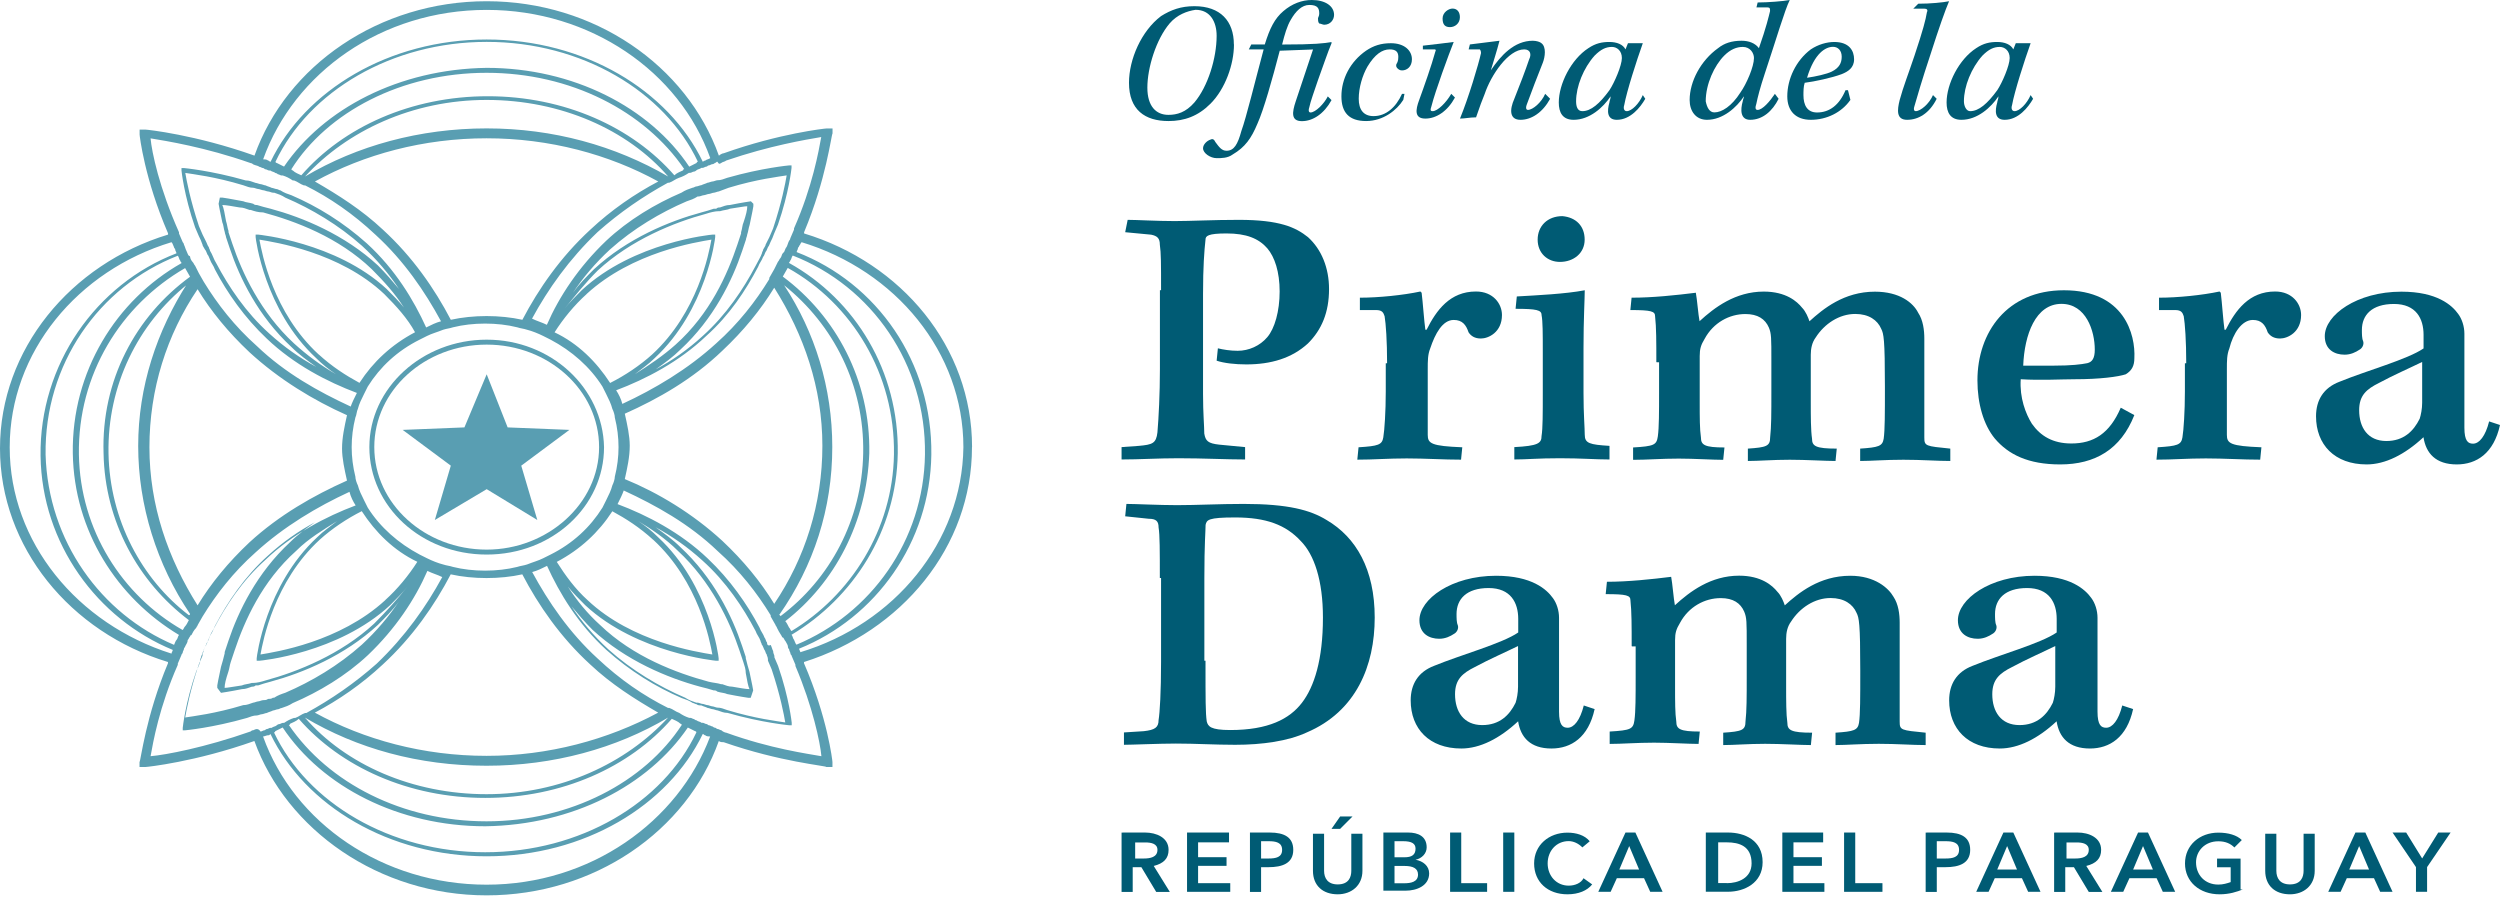 <svg xmlns="http://www.w3.org/2000/svg" width="148" height="54" viewBox="0 0 148 54" fill="none"><g clip-path="url(#clip0_97_135)"><path d="M73.051 2.631C73.051 3.803 72.538 5.262 71.659 6.141C70.927 6.874 70.121 7.166 69.174 7.166C67.783 7.166 66.836 6.507 66.836 4.901C66.836 3.51 67.569 1.831 68.735 0.952C69.321 0.586 69.907 0.366 70.707 0.366C72.245 0.366 73.045 1.245 73.045 2.631M69.242 1.386C68.437 2.338 67.924 4.017 67.924 5.189C67.924 6.288 68.437 6.8 69.169 6.8C69.682 6.8 70.195 6.654 70.707 6.068C71.513 5.116 72.025 3.437 72.025 2.119C72.025 1.313 71.659 0.581 70.78 0.581C70.268 0.654 69.682 0.874 69.242 1.386Z" fill="#005B74"></path><path d="M74.876 2.631C75.169 1.679 75.462 1.093 75.975 0.659C76.487 0.22 77.073 3.05176e-05 77.659 3.05176e-05C78.465 3.05176e-05 78.977 0.366 78.977 0.879C78.977 1.172 78.758 1.465 78.391 1.465C78.318 1.465 78.172 1.391 78.099 1.391C78.025 1.318 78.025 1.172 78.025 1.099C78.025 1.025 78.099 0.952 78.099 0.806C78.099 0.513 78.025 0.293 77.513 0.293C77.073 0.293 76.707 0.659 76.414 1.172C76.194 1.538 76.048 2.051 75.901 2.636C77.874 2.636 78.386 2.563 78.826 2.49V2.563C78.606 3.076 78.313 3.955 78.02 4.755C77.8 5.414 77.581 6 77.507 6.366C77.434 6.586 77.507 6.659 77.581 6.659C77.874 6.659 78.386 6.146 78.606 5.707L78.826 5.927C78.386 6.732 77.727 7.172 77.073 7.172C76.419 7.172 76.487 6.659 76.707 6C76.927 5.341 77.366 4.028 77.732 2.929L75.76 3.003C75.321 4.687 74.808 6.513 74.442 7.318C74.076 8.197 73.71 8.71 72.977 9.144C72.684 9.363 72.318 9.363 72.025 9.363C71.659 9.363 71.22 9.071 71.22 8.778C71.22 8.558 71.439 8.338 71.659 8.265C71.806 8.192 71.879 8.265 71.952 8.411C72.172 8.704 72.318 8.924 72.611 8.924C73.051 8.924 73.27 8.558 73.49 7.752C73.783 6.947 74.296 4.828 74.808 2.924H73.929L74.076 2.631H74.881H74.876Z" fill="#005B74"></path><path d="M83.068 5.921C82.702 6.507 81.896 7.166 80.876 7.166C79.856 7.166 79.412 6.654 79.412 5.702C79.412 4.676 79.924 3.656 80.876 2.997C81.316 2.704 81.755 2.558 82.341 2.558C83.146 2.558 83.586 2.997 83.586 3.51C83.586 3.949 83.293 4.169 83 4.169C82.853 4.169 82.78 4.096 82.707 4.023C82.634 3.949 82.634 3.803 82.707 3.73C82.78 3.583 82.78 3.437 82.78 3.364C82.78 3.071 82.634 2.924 82.268 2.924C81.828 2.924 81.389 3.217 80.949 3.949C80.656 4.462 80.437 5.194 80.437 5.848C80.437 6.502 80.73 6.874 81.316 6.874C82.048 6.874 82.634 6.361 83 5.555H83.146L83.073 5.921H83.068Z" fill="#005B74"></path><path d="M84.234 2.704C84.82 2.631 85.553 2.558 86.06 2.485C85.767 3.217 84.962 5.409 84.742 6.288C84.669 6.507 84.669 6.581 84.815 6.581C85.108 6.581 85.621 6.068 85.914 5.555L86.133 5.775C85.694 6.581 85.035 7.02 84.381 7.02C83.727 7.02 83.795 6.507 84.015 5.921C84.308 5.116 84.747 3.876 84.967 3.071C85.04 2.924 84.967 2.924 84.894 2.924H84.234V2.704ZM86.426 1.02C86.426 1.386 86.133 1.606 85.84 1.606C85.547 1.606 85.401 1.459 85.401 1.093C85.401 0.727 85.767 0.507 85.987 0.507C86.28 0.507 86.426 0.727 86.426 1.02Z" fill="#005B74"></path><path d="M91.767 5.848C91.328 6.654 90.668 7.093 90.015 7.093C89.361 7.093 89.356 6.507 89.648 5.848C89.941 5.116 90.308 4.164 90.527 3.51C90.674 3.217 90.6 2.924 90.234 2.924C89.282 2.924 88.262 4.462 87.896 5.555C87.75 5.921 87.603 6.288 87.383 6.947C87.017 6.947 86.724 7.02 86.431 7.02C86.944 5.775 87.53 3.803 87.676 3.144C87.676 3.046 87.652 2.973 87.603 2.924H86.944L87.017 2.631C87.603 2.558 88.189 2.485 88.77 2.412C88.623 2.997 88.403 3.656 88.257 4.164C88.843 3.285 89.648 2.412 90.742 2.412C90.961 2.412 91.181 2.485 91.254 2.558C91.547 2.778 91.474 3.364 91.328 3.73C91.035 4.462 90.668 5.414 90.376 6.214C90.302 6.434 90.376 6.507 90.449 6.507C90.742 6.507 91.254 6.068 91.474 5.555L91.767 5.848Z" fill="#005B74"></path><path d="M97.401 5.848C97.108 6.361 96.522 7.093 95.716 7.093C95.13 7.093 95.13 6.581 95.277 6.068C95.277 5.995 95.35 5.848 95.35 5.702C94.911 6.361 94.105 7.093 93.159 7.093C92.499 7.093 92.28 6.654 92.28 6.068C92.28 4.969 93.012 3.51 94.032 2.851C94.471 2.558 94.838 2.485 95.277 2.485C95.716 2.485 96.083 2.631 96.229 2.924L96.376 2.558H97.254C96.888 3.583 96.302 5.409 96.156 6.214C96.083 6.434 96.156 6.581 96.302 6.581C96.595 6.581 97.035 6.141 97.254 5.629L97.401 5.848ZM93.671 6.581C94.184 6.581 94.696 6.141 95.282 5.336C95.575 4.896 96.015 3.871 96.015 3.437C96.015 3.003 95.722 2.778 95.429 2.778C95.062 2.778 94.77 2.924 94.403 3.29C93.744 4.023 93.305 5.116 93.305 5.995C93.305 6.288 93.378 6.581 93.671 6.581Z" fill="#005B74"></path><path d="M105.294 5.848C104.928 6.581 104.342 7.093 103.61 7.093C103.024 7.093 103.024 6.507 103.17 5.995C103.17 5.921 103.244 5.775 103.244 5.702C102.804 6.361 101.999 7.093 101.052 7.093C100.393 7.093 100.027 6.581 100.027 5.921C100.027 4.823 100.686 3.583 101.711 2.851C102.077 2.558 102.517 2.412 103.102 2.412C103.542 2.412 103.908 2.558 104.128 2.851C104.567 1.606 104.714 0.952 104.787 0.659C104.787 0.513 104.787 0.439 104.64 0.439H103.981L104.054 0.146C104.64 0.146 105.592 0.073 105.953 3.05176e-05C105.66 0.586 105.148 2.338 104.489 4.316C104.196 5.194 104.049 5.78 103.976 6.141C103.903 6.361 103.903 6.507 104.049 6.507C104.342 6.507 104.782 5.995 105.074 5.555L105.294 5.848ZM101.491 6.654C101.931 6.654 102.517 6.288 103.029 5.482C103.395 4.969 103.835 3.944 103.835 3.437C103.835 3.144 103.615 2.778 103.176 2.778C102.809 2.778 102.443 2.924 102.077 3.29C101.491 3.876 100.979 4.975 100.979 5.995C101.052 6.361 101.198 6.654 101.491 6.654Z" fill="#005B74"></path><path d="M109.537 5.922C109.024 6.654 108.145 7.093 107.198 7.093C106.32 7.093 105.807 6.581 105.807 5.702C105.807 4.677 106.32 3.583 107.198 2.924C107.638 2.631 108.15 2.485 108.59 2.485C109.469 2.485 109.762 2.997 109.762 3.51C109.762 4.023 109.395 4.242 109.029 4.389C108.443 4.609 107.418 4.828 106.838 4.901C106.764 5.121 106.764 5.414 106.764 5.634C106.764 6.22 106.984 6.659 107.57 6.659C108.302 6.659 108.888 6.22 109.254 5.341H109.401L109.547 5.927L109.537 5.922ZM106.979 4.603C107.491 4.53 108.15 4.384 108.443 4.237C108.883 4.017 109.029 3.724 109.029 3.358C109.029 2.992 108.81 2.772 108.517 2.772C108.077 2.772 107.418 3.139 106.979 4.598" fill="#005B74"></path><path d="M113.559 0.22C114.292 0.22 115.024 0.146 115.385 0.073C115.165 0.586 114.799 1.611 114.286 3.217C113.774 4.755 113.481 5.775 113.334 6.288C113.261 6.507 113.334 6.581 113.407 6.581C113.7 6.581 114.213 6.141 114.433 5.629L114.652 5.848C114.213 6.727 113.554 7.093 112.9 7.093C112.246 7.093 112.314 6.507 112.461 5.921C112.68 5.116 112.973 4.384 113.339 3.29C113.852 1.752 113.999 1.172 114.072 0.732C114.145 0.586 114.072 0.513 113.925 0.513H113.266L113.559 0.22Z" fill="#005B74"></path><path d="M120.36 5.848C120.067 6.361 119.481 7.093 118.675 7.093C118.089 7.093 118.089 6.581 118.236 6.068C118.236 5.995 118.309 5.848 118.309 5.702C117.87 6.361 117.064 7.093 116.117 7.093C115.458 7.093 115.238 6.654 115.238 6.068C115.238 4.969 115.971 3.51 116.991 2.851C117.43 2.558 117.796 2.485 118.236 2.485C118.675 2.485 119.041 2.631 119.188 2.924L119.334 2.558H120.213C119.847 3.583 119.261 5.409 119.115 6.214C119.041 6.434 119.115 6.581 119.261 6.581C119.554 6.581 119.993 6.141 120.213 5.629L120.36 5.848ZM116.63 6.581C117.142 6.581 117.655 6.141 118.241 5.336C118.534 4.896 118.973 3.871 118.973 3.437C118.973 3.003 118.68 2.778 118.387 2.778C118.021 2.778 117.728 2.924 117.362 3.29C116.703 4.023 116.264 5.116 116.264 5.995C116.264 6.288 116.41 6.581 116.63 6.581Z" fill="#005B74"></path><path d="M66.47 49.286H67.788C68.447 49.286 69.18 49.579 69.18 50.312C69.18 50.824 68.887 51.117 68.301 51.264L69.253 52.801H68.447L67.569 51.337H67.056V52.801H66.397V49.291H66.47V49.286ZM67.715 50.824C68.081 50.824 68.521 50.751 68.521 50.312C68.521 49.945 68.154 49.872 67.788 49.872H67.202V50.824H67.715Z" fill="#005B74"></path><path d="M70.273 49.286H72.758V49.867H70.927V50.746H72.611V51.258H70.927V52.284H72.831V52.796H70.273V49.286Z" fill="#005B74"></path><path d="M73.997 49.286H75.169C76.048 49.286 76.561 49.579 76.561 50.312C76.561 51.117 75.901 51.337 75.096 51.337H74.656V52.801H73.997V49.291V49.286ZM75.096 50.824C75.535 50.824 75.901 50.751 75.901 50.312C75.901 49.872 75.535 49.799 75.096 49.799H74.656V50.824H75.096Z" fill="#005B74"></path><path d="M80.656 51.551C80.656 52.43 79.997 52.943 79.192 52.943C78.313 52.943 77.727 52.43 77.727 51.551V49.359H78.386V51.551C78.386 51.991 78.606 52.357 79.192 52.357C79.851 52.357 79.997 51.917 79.997 51.551V49.359H80.656V51.551ZM79.338 48.334H80.07L79.338 49.067H78.826L79.338 48.334Z" fill="#005B74"></path><path d="M81.896 49.286H83.361C83.947 49.286 84.459 49.506 84.459 50.165C84.459 50.531 84.166 50.824 83.8 50.897C84.24 50.971 84.606 51.264 84.606 51.703C84.606 52.435 83.873 52.728 83.214 52.728H81.896V49.291V49.286ZM82.555 50.751H83.141C83.581 50.751 83.8 50.605 83.8 50.238C83.8 49.945 83.581 49.799 83.068 49.799H82.555V50.751ZM82.555 52.289H83.141C83.507 52.289 83.947 52.216 83.947 51.776C83.947 51.41 83.654 51.264 83.141 51.264H82.555V52.289Z" fill="#005B74"></path><path d="M85.846 49.286H86.505V52.284H88.037V52.796H85.846V49.286Z" fill="#005B74"></path><path d="M89.648 49.286H88.989V52.796H89.648V49.286Z" fill="#005B74"></path><path d="M93.671 50.16C93.451 49.94 93.159 49.794 92.866 49.794C92.133 49.794 91.621 50.38 91.621 51.112C91.621 51.844 92.133 52.43 92.866 52.43C93.232 52.43 93.598 52.284 93.744 51.991L94.257 52.357C93.964 52.723 93.451 52.943 92.792 52.943C91.621 52.943 90.82 52.21 90.82 51.117C90.82 50.024 91.699 49.292 92.792 49.292C93.305 49.292 93.818 49.438 94.111 49.804L93.671 50.17V50.16Z" fill="#005B74"></path><path d="M96.229 49.286H96.815L98.426 52.796H97.694L97.328 51.991H95.716L95.35 52.796H94.618L96.229 49.286ZM97.035 51.478L96.449 50.087L95.863 51.478H97.035Z" fill="#005B74"></path><path d="M100.984 49.286H102.302C103.254 49.286 104.347 49.726 104.347 51.039C104.347 52.284 103.249 52.791 102.302 52.791H100.984V49.281V49.286ZM102.229 52.284C102.888 52.284 103.694 51.991 103.694 51.112C103.694 50.087 102.961 49.867 102.229 49.867H101.716V52.278H102.229V52.284Z" fill="#005B74"></path><path d="M105.514 49.286H107.931V49.867H106.173V50.746H107.857V51.258H106.173V52.284H108.004V52.796H105.514V49.286Z" fill="#005B74"></path><path d="M109.17 49.286H109.83V52.284H111.441V52.796H109.17V49.286Z" fill="#005B74"></path><path d="M114.072 49.286H115.244C116.122 49.286 116.635 49.579 116.635 50.312C116.635 51.117 115.976 51.337 115.17 51.337H114.658V52.801H113.999V49.291H114.072V49.286ZM115.17 50.824C115.61 50.824 115.976 50.751 115.976 50.312C115.976 49.872 115.61 49.799 115.17 49.799H114.658V50.824H115.17Z" fill="#005B74"></path><path d="M118.602 49.286H119.188L120.799 52.796H120.067L119.7 51.991H118.089L117.723 52.796H116.991L118.602 49.286ZM119.407 51.478L118.822 50.087L118.236 51.478H119.407Z" fill="#005B74"></path><path d="M121.678 49.286H122.996C123.655 49.286 124.387 49.579 124.387 50.312C124.387 50.824 124.094 51.117 123.508 51.264L124.46 52.801H123.655L122.776 51.337H122.263V52.801H121.604V49.291H121.678V49.286ZM122.849 50.824C123.216 50.824 123.655 50.751 123.655 50.312C123.655 49.945 123.289 49.872 122.923 49.872H122.337V50.824H122.849Z" fill="#005B74"></path><path d="M126.574 49.286H127.16L128.771 52.796H128.039L127.672 51.991H126.061L125.695 52.796H124.963L126.574 49.286ZM127.453 51.478L126.867 50.087L126.281 51.478H127.453Z" fill="#005B74"></path><path d="M132.788 52.65C132.422 52.796 131.983 52.943 131.397 52.943C130.225 52.943 129.352 52.21 129.352 51.117C129.352 50.024 130.23 49.292 131.324 49.292C131.91 49.292 132.422 49.438 132.715 49.731L132.276 50.17C132.056 49.951 131.763 49.804 131.324 49.804C130.518 49.804 130.005 50.39 130.005 51.049C130.005 51.782 130.518 52.367 131.324 52.367C131.617 52.367 131.836 52.294 132.056 52.221V51.342H131.25V50.83H132.642V52.655H132.788V52.65Z" fill="#005B74"></path><path d="M137.031 51.551C137.031 52.43 136.372 52.943 135.566 52.943C134.687 52.943 134.101 52.43 134.101 51.551V49.359H134.76V51.551C134.76 51.991 134.98 52.357 135.566 52.357C136.225 52.357 136.372 51.917 136.372 51.551V49.359H137.031V51.551Z" fill="#005B74"></path><path d="M139.442 49.286H140.028L141.639 52.796H140.907L140.541 51.991H138.93L138.563 52.796H137.831L139.442 49.286ZM140.248 51.478L139.662 50.087L139.076 51.478H140.248Z" fill="#005B74"></path><path d="M143.025 51.332L141.639 49.286H142.445L143.392 50.819L144.344 49.286H145.076L143.684 51.332V52.796H143.025V51.332Z" fill="#005B74"></path><path d="M68.735 17.184C68.735 15.573 68.735 14.992 68.662 14.479C68.662 14.113 68.515 13.967 68.149 13.893L66.611 13.747L66.758 13.015C67.27 13.015 68.51 13.088 69.535 13.088C70.487 13.088 71.8 13.015 73.338 13.015C75.75 13.015 76.702 13.454 77.434 14.04C78.24 14.772 78.679 15.866 78.679 17.111C78.679 18.502 78.24 19.522 77.434 20.328C76.482 21.206 75.242 21.573 73.778 21.573C73.119 21.573 72.46 21.499 72.025 21.353L72.099 20.62C72.391 20.694 72.831 20.767 73.27 20.767C73.93 20.767 74.589 20.474 75.023 19.961C75.462 19.449 75.755 18.424 75.755 17.257C75.755 16.09 75.462 15.212 75.023 14.699C74.51 14.113 73.778 13.82 72.611 13.82C71.513 13.82 71.366 13.967 71.366 14.186C71.293 14.846 71.22 15.798 71.22 17.404V23.325C71.22 24.497 71.293 25.224 71.293 25.663C71.366 26.103 71.513 26.249 72.172 26.322L73.71 26.469V27.201C72.611 27.201 71.225 27.128 69.76 27.128C68.589 27.128 67.422 27.201 66.397 27.201V26.469L67.422 26.395C68.228 26.322 68.447 26.249 68.521 25.59C68.594 24.711 68.667 23.325 68.667 21.86V17.179H68.74L68.735 17.184Z" fill="#005B74"></path><path d="M82.116 21.499C82.116 20.181 82.043 19.161 81.969 18.722C81.896 18.502 81.823 18.355 81.457 18.355H80.505V17.623C81.603 17.623 83.063 17.477 84.088 17.257L84.161 17.33C84.234 17.916 84.308 19.015 84.381 19.522H84.454C85.04 18.35 85.846 17.257 87.378 17.257C88.403 17.257 88.916 17.989 88.916 18.648C88.916 19.674 88.111 20.04 87.671 20.04C87.305 20.04 87.085 19.893 86.939 19.674C86.792 19.234 86.573 18.941 86.06 18.941C85.401 18.941 84.962 19.747 84.669 20.626C84.522 20.992 84.522 21.358 84.522 21.871V25.747C84.522 26.259 84.742 26.406 86.567 26.479L86.494 27.212C85.469 27.212 84.376 27.138 83.277 27.138C82.179 27.138 81.305 27.212 80.353 27.212L80.426 26.479C81.598 26.406 81.818 26.333 81.891 25.893C81.964 25.454 82.037 24.355 82.037 23.189V21.505H82.111L82.116 21.499Z" fill="#005B74"></path><path d="M95.277 27.201C94.471 27.201 93.593 27.128 92.353 27.128C91.035 27.128 90.381 27.201 89.648 27.201V26.469C91.04 26.395 91.26 26.249 91.26 25.81C91.333 25.37 91.333 24.491 91.333 23.252V20.84C91.333 19.742 91.333 19.015 91.26 18.648C91.26 18.355 90.967 18.282 89.722 18.282L89.795 17.55C91.04 17.477 92.646 17.404 93.817 17.184C93.817 17.696 93.744 18.868 93.744 20.62V23.252C93.744 24.57 93.817 25.297 93.817 25.736C93.817 26.249 94.111 26.322 95.282 26.395V27.201H95.277ZM93.812 14.186C93.812 14.992 93.153 15.505 92.348 15.505C91.615 15.505 91.029 14.992 91.029 14.186C91.029 13.381 91.615 12.795 92.494 12.795C93.3 12.868 93.812 13.381 93.812 14.186Z" fill="#005B74"></path><path d="M98.055 21.426C98.055 20.254 98.055 19.381 97.981 18.722C97.981 18.429 97.762 18.355 96.517 18.355L96.59 17.623C97.835 17.623 99.221 17.477 100.393 17.33C100.466 17.696 100.539 18.648 100.613 19.015C101.491 18.209 102.731 17.262 104.416 17.262C105.734 17.262 106.388 17.848 106.681 18.214C106.9 18.434 107.047 18.8 107.12 19.02C107.925 18.288 109.165 17.267 110.996 17.267C112.461 17.267 113.261 17.927 113.554 18.512C113.847 18.952 113.92 19.538 113.92 20.05V25.899C113.92 26.411 113.993 26.411 115.458 26.558V27.29C114.653 27.29 113.774 27.217 112.68 27.217C111.587 27.217 110.782 27.29 110.122 27.29V26.558C111.221 26.485 111.441 26.411 111.514 25.972C111.587 25.459 111.587 24.507 111.587 22.901C111.587 20.05 111.514 19.757 111.367 19.465C111.148 18.952 110.635 18.586 109.83 18.586C108.878 18.586 108.004 19.172 107.491 19.977C107.272 20.27 107.198 20.636 107.198 21.002V23.78C107.198 24.659 107.198 25.464 107.272 25.972C107.272 26.411 107.491 26.558 108.736 26.558L108.663 27.29C108.077 27.29 106.911 27.217 105.959 27.217C104.933 27.217 104.133 27.29 103.474 27.29V26.558C104.572 26.485 104.792 26.411 104.792 25.899C104.865 25.239 104.865 24.507 104.865 23.194V21.369C104.865 19.977 104.865 19.757 104.719 19.396C104.499 18.884 104.06 18.591 103.327 18.591C102.375 18.591 101.429 19.104 100.916 20.056C100.696 20.422 100.623 20.642 100.623 21.081V23.785C100.623 24.737 100.623 25.396 100.696 25.904C100.696 26.343 100.916 26.49 102.088 26.49L102.014 27.222C101.429 27.222 100.262 27.149 99.383 27.149C98.358 27.149 97.484 27.222 96.679 27.222V26.49C97.924 26.416 98.07 26.343 98.144 25.831C98.217 25.318 98.217 24.366 98.217 23.273V21.447H98.07L98.055 21.426Z" fill="#005B74"></path><path d="M126.354 24.57C125.549 26.615 124.016 27.494 121.966 27.494C120.067 27.494 118.895 26.908 118.089 25.956C117.43 25.151 117.064 23.911 117.064 22.519C117.064 19.669 118.816 17.184 122.185 17.184C125.768 17.184 126.428 19.815 126.354 21.206C126.354 21.646 126.208 21.939 125.842 22.159C125.402 22.305 124.304 22.451 122.844 22.451C122.039 22.451 120.799 22.525 119.627 22.451C119.554 23.55 119.92 24.497 120.286 25.083C120.799 25.815 121.531 26.254 122.625 26.254C123.943 26.254 124.89 25.668 125.549 24.136L126.354 24.575V24.57ZM119.774 21.646H121.599C122.625 21.646 123.21 21.573 123.571 21.499C123.864 21.426 124.011 21.206 124.011 20.694C124.011 19.595 123.498 17.989 122.039 17.989C120.501 17.989 119.847 19.815 119.774 21.646Z" fill="#005B74"></path><path d="M129.425 21.499C129.425 20.181 129.352 19.161 129.278 18.722C129.205 18.502 129.132 18.355 128.766 18.355H127.814V17.623C128.912 17.623 130.372 17.477 131.397 17.257L131.47 17.33C131.543 17.916 131.617 19.015 131.69 19.522H131.763C132.349 18.35 133.155 17.257 134.687 17.257C135.712 17.257 136.225 17.989 136.225 18.648C136.225 19.674 135.42 20.04 134.98 20.04C134.614 20.04 134.394 19.893 134.248 19.674C134.101 19.234 133.882 18.941 133.369 18.941C132.71 18.941 132.197 19.747 131.978 20.626C131.831 20.992 131.831 21.358 131.831 21.871V25.747C131.831 26.259 132.051 26.406 133.876 26.479L133.803 27.212C132.778 27.212 131.685 27.138 130.586 27.138C129.488 27.138 128.614 27.212 127.662 27.212L127.735 26.479C128.907 26.406 129.127 26.333 129.2 25.893C129.273 25.454 129.346 24.355 129.346 23.189V21.505H129.42L129.425 21.499Z" fill="#005B74"></path><path d="M148 25.156C147.634 26.84 146.609 27.494 145.442 27.494C144.197 27.494 143.616 26.835 143.47 25.883C142.371 26.908 141.205 27.494 140.106 27.494C138.208 27.494 137.109 26.322 137.109 24.643C137.109 23.691 137.549 22.959 138.501 22.598C140.112 21.939 142.523 21.28 143.475 20.626V19.82C143.475 18.868 143.036 17.995 141.723 17.995C140.41 17.995 139.824 18.654 139.824 19.532C139.824 19.752 139.824 20.045 139.897 20.192C139.97 20.411 139.824 20.631 139.678 20.704C139.458 20.851 139.165 20.997 138.799 20.997C138.213 20.997 137.627 20.704 137.627 19.899C137.627 18.654 139.526 17.267 142.162 17.267C144.281 17.267 145.16 18.073 145.526 18.586C145.745 18.879 145.892 19.318 145.892 19.757V25.313C145.892 26.118 146.112 26.265 146.405 26.265C146.771 26.265 147.137 25.825 147.357 24.947L148.016 25.166L148 25.156ZM143.392 21.426C142.806 21.719 141.639 22.232 140.834 22.671C140.101 23.037 139.662 23.403 139.662 24.282C139.662 25.308 140.174 26.108 141.273 26.108C142.298 26.108 142.884 25.522 143.245 24.79C143.318 24.57 143.392 24.204 143.392 23.838V21.426Z" fill="#005B74"></path><path d="M68.662 34.221C68.662 32.61 68.662 31.663 68.588 31.224C68.588 30.858 68.442 30.711 68.003 30.711L66.611 30.565L66.684 29.832C67.197 29.832 68.656 29.905 69.682 29.905C70.853 29.905 72.166 29.832 73.631 29.832C76.262 29.832 77.581 30.198 78.533 30.784C80.285 31.81 81.383 33.708 81.383 36.559C81.383 39.41 80.285 42.115 77.361 43.36C76.262 43.872 74.73 44.092 73.118 44.092C71.947 44.092 70.78 44.019 69.609 44.019C68.656 44.019 66.977 44.092 66.538 44.092V43.36L67.71 43.286C68.369 43.213 68.588 43.067 68.588 42.627C68.662 42.188 68.735 40.943 68.735 39.191V34.216H68.662V34.221ZM71.366 39.123C71.366 41.461 71.366 42.193 71.439 42.706C71.513 42.999 71.659 43.218 72.831 43.218C75.096 43.218 76.341 42.559 77.073 41.607C77.805 40.655 78.318 39.049 78.318 36.559C78.318 34.367 77.805 32.83 77 32.024C76.121 31.072 74.955 30.633 73.124 30.633C71.513 30.633 71.439 30.779 71.371 31.072C71.371 31.438 71.298 32.17 71.298 34.216V39.117H71.371L71.366 39.123Z" fill="#005B74"></path><path d="M94.403 41.973C94.037 43.658 93.012 44.312 91.845 44.312C90.6 44.312 90.02 43.653 89.873 42.7C88.775 43.726 87.608 44.312 86.51 44.312C84.611 44.312 83.513 43.14 83.513 41.461C83.513 40.509 83.952 39.776 84.904 39.415C86.515 38.756 88.927 38.097 89.879 37.443V36.638C89.879 35.686 89.439 34.812 88.126 34.812C86.813 34.812 86.227 35.471 86.227 36.35C86.227 36.57 86.227 36.863 86.301 37.009C86.374 37.229 86.227 37.449 86.081 37.522C85.861 37.668 85.568 37.815 85.202 37.815C84.616 37.815 84.03 37.522 84.03 36.716C84.03 35.471 85.929 34.085 88.566 34.085C90.684 34.085 91.563 34.891 91.929 35.403C92.149 35.696 92.295 36.136 92.295 36.575V42.13C92.295 42.936 92.515 43.082 92.808 43.082C93.174 43.082 93.54 42.643 93.76 41.764L94.419 41.984L94.403 41.973ZM89.868 38.244C89.282 38.537 88.116 39.049 87.31 39.489C86.578 39.855 86.138 40.221 86.138 41.1C86.138 42.125 86.651 42.925 87.749 42.925C88.775 42.925 89.361 42.34 89.722 41.607C89.795 41.388 89.868 41.021 89.868 40.655V38.244Z" fill="#005B74"></path><path d="M96.595 38.244C96.595 37.072 96.595 36.198 96.522 35.539C96.522 35.246 96.302 35.173 95.057 35.173L95.13 34.441C96.376 34.441 97.762 34.294 98.933 34.148C99.007 34.514 99.08 35.466 99.153 35.832C100.032 35.027 101.272 34.08 102.956 34.08C104.274 34.08 104.928 34.666 105.221 35.032C105.441 35.252 105.587 35.618 105.66 35.837C106.466 35.105 107.706 34.085 109.537 34.085C111.001 34.085 111.802 34.817 112.095 35.33C112.387 35.769 112.461 36.355 112.461 36.868V42.716C112.461 43.229 112.534 43.229 113.999 43.375V44.108C113.193 44.108 112.314 44.034 111.221 44.034C110.128 44.034 109.322 44.108 108.663 44.108V43.375C109.762 43.302 109.981 43.229 110.054 42.789C110.128 42.277 110.128 41.325 110.128 39.719C110.128 36.868 110.054 36.575 109.908 36.282C109.688 35.769 109.176 35.403 108.37 35.403C107.418 35.403 106.544 35.989 106.032 36.795C105.812 37.088 105.739 37.454 105.739 37.82V40.598C105.739 41.476 105.739 42.282 105.812 42.789C105.812 43.229 106.032 43.375 107.277 43.375L107.204 44.108C106.618 44.108 105.451 44.034 104.499 44.034C103.474 44.034 102.674 44.108 102.014 44.108V43.375C103.113 43.302 103.333 43.229 103.333 42.716C103.406 42.057 103.406 41.325 103.406 40.012V38.186C103.406 36.795 103.406 36.575 103.259 36.214C103.04 35.701 102.6 35.408 101.868 35.408C100.916 35.408 99.969 35.921 99.457 36.873C99.237 37.239 99.164 37.459 99.164 37.898V40.603C99.164 41.555 99.164 42.214 99.237 42.721C99.237 43.161 99.457 43.307 100.628 43.307L100.555 44.04C99.969 44.04 98.803 43.966 97.924 43.966C96.899 43.966 96.025 44.04 95.293 44.04V43.307C96.538 43.234 96.684 43.161 96.757 42.648C96.831 42.136 96.831 41.184 96.831 40.09V38.265H96.611L96.595 38.244Z" fill="#005B74"></path><path d="M126.281 41.973C125.915 43.658 124.889 44.312 123.723 44.312C122.478 44.312 121.897 43.653 121.751 42.7C120.652 43.726 119.486 44.312 118.387 44.312C116.489 44.312 115.39 43.14 115.39 41.461C115.39 40.509 115.829 39.776 116.781 39.415C118.393 38.756 120.804 38.097 121.756 37.443V36.638C121.756 35.686 121.317 34.812 120.004 34.812C118.691 34.812 118.105 35.471 118.105 36.35C118.105 36.57 118.105 36.863 118.178 37.009C118.251 37.229 118.105 37.449 117.958 37.522C117.739 37.668 117.446 37.815 117.08 37.815C116.494 37.815 115.908 37.522 115.908 36.716C115.908 35.471 117.807 34.085 120.443 34.085C122.562 34.085 123.44 34.891 123.807 35.403C124.026 35.696 124.173 36.136 124.173 36.575V42.13C124.173 42.936 124.393 43.082 124.685 43.082C125.052 43.082 125.418 42.643 125.637 41.764L126.297 41.984L126.281 41.973ZM121.672 38.244C121.087 38.537 119.92 39.049 119.114 39.489C118.382 39.855 117.943 40.221 117.943 41.1C117.943 42.125 118.455 42.925 119.554 42.925C120.579 42.925 121.165 42.34 121.526 41.607C121.599 41.388 121.672 41.021 121.672 40.655V38.244Z" fill="#005B74"></path><path d="M57.546 26.469C57.546 20.547 53.377 15.573 47.602 13.82V13.747C48.92 10.603 49.213 7.972 49.286 7.899V7.606H48.92C48.847 7.606 46.142 7.899 42.852 9.071C42.779 9.071 42.633 9.144 42.559 9.217C40.655 3.876 35.173 0.073 28.812 0.073C22.451 0.073 16.964 3.876 15.065 9.212C11.555 7.967 8.704 7.674 8.631 7.674H8.265V7.967C8.265 8.04 8.558 10.598 9.949 13.815V13.888C4.169 15.646 0 20.694 0 26.542C0 32.39 4.169 37.438 9.944 39.191V39.264C8.626 42.407 8.333 45.039 8.26 45.112V45.405H8.626C8.699 45.405 11.55 45.112 15.06 43.867C16.959 49.129 22.446 53.005 28.807 53.005C35.168 53.005 40.655 49.203 42.554 43.867C42.627 43.94 42.774 43.94 42.847 43.94C46.21 45.112 48.915 45.332 48.915 45.405H49.281V45.112C49.281 45.039 48.988 42.481 47.597 39.264V39.191C53.372 37.365 57.541 32.39 57.541 26.469M42.695 9.651C42.769 9.578 42.915 9.578 42.988 9.505C45.546 8.626 47.743 8.26 48.617 8.113C48.47 8.919 48.104 11.037 47.005 13.522V13.595C46.932 13.742 46.859 13.961 46.786 14.108C46.786 14.181 46.713 14.254 46.713 14.254C46.639 14.401 46.639 14.474 46.566 14.621C46.493 14.694 46.493 14.767 46.42 14.914L46.346 14.987C46.273 15.06 46.273 15.207 46.2 15.28C46.127 15.353 46.127 15.426 46.053 15.499C45.98 15.646 45.907 15.792 45.834 15.939C45.761 16.085 45.614 16.305 45.541 16.451V16.525C44.735 17.843 43.715 19.156 42.397 20.328C40.713 21.866 38.741 23.032 36.842 23.911C36.769 23.618 36.622 23.325 36.476 23.105C38.228 22.446 40.205 21.421 41.811 19.888C43.203 18.643 44.149 17.184 44.882 15.792C44.955 15.573 45.102 15.426 45.175 15.207C45.248 15.133 45.248 15.06 45.321 14.914C45.394 14.84 45.394 14.767 45.468 14.621C45.541 14.547 45.541 14.474 45.614 14.328C45.687 14.181 45.761 14.035 45.834 13.815C45.907 13.669 45.98 13.449 46.053 13.302C46.713 11.404 46.859 9.939 46.859 9.939V9.792H46.713C46.713 9.792 45.102 9.939 43.056 10.525C42.837 10.598 42.69 10.671 42.47 10.671C42.397 10.671 42.251 10.744 42.177 10.744C42.104 10.744 41.958 10.818 41.884 10.818C41.738 10.891 41.665 10.891 41.518 10.964C41.445 10.964 41.299 11.037 41.225 11.037C41.152 11.037 41.079 11.111 41.006 11.111C40.786 11.184 40.566 11.257 40.346 11.404C38.809 12.063 37.203 13.015 35.885 14.254C34.273 15.792 33.107 17.545 32.374 19.229C32.082 19.083 31.789 19.009 31.496 18.863C32.448 17.11 33.688 15.353 35.372 13.742C36.69 12.57 38.076 11.623 39.541 10.818H39.614C39.834 10.744 39.98 10.598 40.2 10.525C40.42 10.451 40.566 10.378 40.786 10.232H40.859C40.932 10.232 41.006 10.159 41.079 10.159C41.152 10.159 41.225 10.085 41.225 10.085C41.299 10.012 41.445 10.012 41.518 9.939H41.592C41.665 9.939 41.738 9.866 41.811 9.866C41.884 9.866 41.884 9.792 41.958 9.792C42.031 9.792 42.104 9.719 42.177 9.719C42.251 9.719 42.324 9.646 42.324 9.646C42.397 9.646 42.397 9.573 42.47 9.573C42.544 9.719 42.617 9.719 42.69 9.646M47.152 38.165C47.079 38.092 47.079 38.019 47.005 37.872C46.932 37.799 46.932 37.653 46.859 37.579C50.516 35.388 53.074 31.438 53.147 26.83C53.22 22.002 50.662 17.764 46.713 15.567C46.713 15.494 46.786 15.494 46.786 15.421C46.859 15.348 46.859 15.201 46.932 15.128C51.614 16.954 54.831 21.562 54.758 26.903C54.685 32.024 51.541 36.334 47.152 38.165ZM36.988 24.491C38.96 23.613 41.011 22.446 42.763 20.762C44.008 19.59 45.028 18.35 45.834 17.032C47.586 19.81 48.685 22.953 48.685 26.39C48.685 29.827 47.659 33.044 45.834 35.748C45.028 34.43 44.008 33.191 42.763 32.019C41.011 30.408 38.96 29.168 36.988 28.362C37.135 27.703 37.281 27.044 37.281 26.39C37.281 25.804 37.135 25.145 36.988 24.491ZM49.271 26.463C49.271 22.953 48.245 19.663 46.42 16.886C49.344 19.224 51.175 22.807 51.101 26.83C51.028 30.779 49.129 34.289 46.2 36.481C46.2 36.481 46.2 36.408 46.127 36.408C48.172 33.483 49.271 30.12 49.271 26.463ZM51.462 26.83C51.536 22.514 49.49 18.711 46.341 16.373C46.414 16.227 46.561 16.007 46.634 15.86C50.437 17.979 52.995 22.148 52.922 26.903C52.849 31.365 50.364 35.241 46.854 37.36C46.781 37.286 46.781 37.213 46.707 37.14C46.634 36.993 46.561 36.847 46.488 36.774C49.412 34.509 51.316 30.926 51.462 26.83ZM44.589 40.87C44.589 40.87 44.516 40.43 44.369 39.771C44.296 39.551 44.223 39.258 44.149 38.966V38.892C44.076 38.673 44.003 38.453 43.93 38.233C43.344 36.481 42.245 34.211 40.273 32.385C39.834 31.946 39.321 31.579 38.809 31.213C39.761 31.726 40.708 32.385 41.586 33.185C42.978 34.43 43.998 35.963 44.73 37.354C44.803 37.574 44.95 37.721 45.023 37.94C45.023 38.014 45.096 38.087 45.096 38.16C45.169 38.233 45.169 38.306 45.243 38.453C45.316 38.526 45.316 38.673 45.389 38.746C45.389 38.819 45.462 38.892 45.462 39.039V39.112C45.536 39.258 45.609 39.478 45.682 39.625C46.195 41.163 46.414 42.329 46.488 42.769C46.048 42.695 44.735 42.549 43.051 42.036C42.831 41.963 42.685 41.89 42.465 41.89C42.392 41.89 42.245 41.816 42.172 41.816C42.099 41.816 41.952 41.743 41.879 41.743C41.806 41.743 41.66 41.67 41.586 41.67C41.513 41.67 41.367 41.597 41.293 41.597H41.22C41 41.523 40.781 41.45 40.561 41.304C39.023 40.645 37.417 39.693 36.026 38.453C35.147 37.647 34.415 36.769 33.834 35.895C34.2 36.334 34.639 36.847 35.079 37.286C37.051 39.112 39.541 40.137 41.44 40.65C41.733 40.723 42.026 40.796 42.245 40.87C42.319 40.87 42.392 40.87 42.465 40.943C42.685 41.016 42.904 41.016 43.051 41.089C43.783 41.236 44.296 41.309 44.296 41.309H44.442L44.589 40.87ZM40.127 32.605C42.099 34.43 43.197 36.774 43.783 38.526C43.856 38.746 43.93 38.966 44.003 39.185C44.076 39.405 44.149 39.625 44.149 39.844C44.223 40.284 44.296 40.65 44.369 40.796C44.149 40.796 43.783 40.723 43.344 40.65C43.124 40.65 42.978 40.577 42.758 40.504H42.685C42.465 40.43 42.245 40.43 41.952 40.357C40.054 39.844 37.49 38.892 35.518 36.993C34.786 36.334 34.127 35.529 33.62 34.728C33.912 35.095 34.279 35.461 34.645 35.827C37.715 38.678 42.397 39.117 42.397 39.117H42.544V38.971C42.544 38.898 42.031 34.655 38.96 31.804C38.594 31.438 38.228 31.145 37.789 30.852C38.521 31.292 39.4 31.878 40.127 32.605ZM38.662 31.946C41.367 34.43 42.026 37.94 42.172 38.746C41.293 38.599 37.417 38.014 34.786 35.529C34.054 34.87 33.468 34.064 32.96 33.264C34.352 32.532 35.445 31.511 36.251 30.267C37.056 30.706 37.862 31.218 38.662 31.951M36.251 28.734C36.177 29.027 36.031 29.32 35.885 29.613C35.811 29.759 35.738 29.905 35.665 30.052C34.932 31.224 33.912 32.17 32.594 32.83C32.448 32.903 32.301 32.976 32.155 33.049C31.862 33.196 31.569 33.269 31.203 33.416C30.983 33.489 30.837 33.489 30.617 33.562C30.031 33.708 29.372 33.782 28.718 33.782C28.064 33.782 27.4 33.708 26.819 33.562C26.599 33.489 26.453 33.489 26.233 33.416C25.94 33.342 25.574 33.196 25.281 33.049C25.135 32.976 24.988 32.903 24.842 32.83C23.597 32.17 22.504 31.218 21.771 30.052C21.698 29.905 21.625 29.759 21.552 29.613C21.405 29.32 21.259 29.027 21.186 28.734C21.112 28.587 21.039 28.368 21.039 28.221C20.892 27.635 20.819 27.049 20.819 26.469C20.819 25.888 20.892 25.297 21.039 24.716C21.112 24.57 21.112 24.35 21.186 24.204C21.259 23.911 21.405 23.618 21.552 23.325C21.625 23.178 21.698 23.032 21.771 22.886C22.504 21.714 23.524 20.767 24.842 20.108C24.988 20.035 25.135 19.961 25.281 19.888C25.574 19.742 25.867 19.669 26.233 19.522C26.453 19.449 26.599 19.449 26.819 19.376C27.405 19.229 28.064 19.156 28.718 19.156C29.372 19.156 30.036 19.229 30.617 19.376C30.837 19.449 30.983 19.449 31.203 19.522C31.496 19.595 31.862 19.742 32.155 19.888C32.301 19.961 32.448 20.035 32.594 20.108C33.839 20.767 34.932 21.719 35.665 22.886C35.738 23.032 35.811 23.178 35.885 23.325C36.031 23.618 36.177 23.911 36.251 24.204C36.324 24.35 36.397 24.57 36.397 24.716C36.544 25.302 36.617 25.888 36.617 26.469C36.617 27.049 36.544 27.64 36.397 28.221C36.397 28.368 36.324 28.587 36.251 28.734ZM40.713 43.067C40.859 43.14 41.006 43.213 41.152 43.286C41.152 43.286 41.225 43.286 41.225 43.36C39.253 47.529 34.352 50.453 28.723 50.453C23.095 50.453 18.193 47.529 16.221 43.36C16.221 43.36 16.294 43.36 16.294 43.286C16.441 43.213 16.587 43.14 16.734 43.067C19.072 46.577 23.607 48.915 28.729 48.915C33.918 48.842 38.38 46.503 40.723 43.067M28.802 48.622C23.827 48.622 19.444 46.357 17.1 42.92C17.1 42.92 17.173 42.92 17.173 42.847C17.32 42.774 17.54 42.7 17.686 42.554C20.171 45.405 24.193 47.236 28.729 47.236C33.264 47.236 37.286 45.41 39.771 42.554C39.918 42.627 40.137 42.7 40.284 42.847C40.284 42.847 40.357 42.847 40.357 42.92C38.165 46.284 33.776 48.622 28.802 48.622ZM28.802 45.332C32.751 45.332 36.481 44.306 39.551 42.481C37.067 45.185 33.191 47.016 28.802 47.016C24.413 47.016 20.464 45.264 18.052 42.481C21.123 44.306 24.779 45.332 28.802 45.332ZM28.802 44.746C25.072 44.746 21.562 43.794 18.638 42.188C20.029 41.456 21.416 40.504 22.661 39.337C24.413 37.726 25.731 35.827 26.683 34.001C27.342 34.148 28.075 34.221 28.802 34.221C29.529 34.221 30.266 34.148 30.92 34.001C31.872 35.827 33.185 37.731 34.943 39.337C36.188 40.509 37.574 41.382 38.965 42.188C35.968 43.799 32.458 44.746 28.802 44.746ZM13.083 41.016C13.083 41.016 13.595 40.943 14.328 40.796C14.547 40.796 14.694 40.723 14.914 40.65C14.987 40.65 15.06 40.65 15.133 40.577H15.28C15.499 40.504 15.719 40.43 16.012 40.357C17.911 39.844 20.401 38.819 22.373 36.993C22.812 36.554 23.252 36.115 23.618 35.602C23.032 36.481 22.3 37.354 21.426 38.16C20.035 39.405 18.429 40.352 16.891 41.011C16.671 41.084 16.451 41.157 16.232 41.304H16.159C16.085 41.377 15.939 41.377 15.866 41.377C15.792 41.45 15.646 41.45 15.573 41.45C15.499 41.45 15.353 41.523 15.28 41.523C15.206 41.523 15.06 41.597 14.987 41.597C14.767 41.67 14.621 41.743 14.401 41.743C12.716 42.256 11.403 42.402 10.964 42.475C11.037 42.036 11.257 40.864 11.77 39.332C11.843 39.185 11.916 38.966 11.989 38.819V38.746C11.989 38.673 12.063 38.599 12.063 38.453C12.136 38.38 12.136 38.233 12.209 38.16C12.209 38.087 12.282 38.014 12.356 37.867C12.356 37.794 12.429 37.721 12.429 37.647C12.502 37.428 12.649 37.281 12.722 37.062C13.454 35.67 14.474 34.137 15.866 32.892C16.744 32.087 17.691 31.428 18.643 30.92C18.131 31.287 17.618 31.653 17.178 32.092C15.206 33.918 14.108 36.188 13.522 37.94C13.449 38.16 13.376 38.38 13.302 38.599V38.673C13.229 38.966 13.156 39.258 13.083 39.478C12.936 40.137 12.863 40.577 12.863 40.577V40.723L13.083 41.016ZM22.148 36.92C20.176 38.746 17.613 39.771 15.714 40.284C15.494 40.357 15.201 40.43 14.982 40.43H14.908C14.689 40.504 14.469 40.504 14.322 40.577C13.81 40.65 13.444 40.723 13.297 40.723C13.297 40.504 13.37 40.211 13.517 39.771C13.59 39.551 13.59 39.405 13.663 39.185C13.736 38.966 13.81 38.746 13.883 38.526C14.469 36.774 15.494 34.43 17.54 32.605C18.272 31.872 19.151 31.36 19.951 30.852C19.585 31.145 19.145 31.438 18.779 31.804C15.709 34.655 15.196 38.898 15.196 38.971V39.117H15.342C15.416 39.117 20.024 38.678 23.095 35.827C23.461 35.461 23.827 35.095 24.12 34.728C23.534 35.461 22.875 36.193 22.148 36.92ZM22.807 35.529C20.103 38.014 16.3 38.599 15.421 38.746C15.567 37.94 16.227 34.43 18.931 31.946C19.663 31.287 20.542 30.701 21.416 30.261C22.221 31.506 23.314 32.599 24.706 33.259C24.193 34.064 23.534 34.87 22.807 35.524M12.941 12.063C12.941 12.063 13.015 12.502 13.161 13.161C13.234 13.308 13.234 13.527 13.308 13.747C13.308 13.82 13.381 13.967 13.381 14.04C13.454 14.26 13.527 14.479 13.601 14.699C14.186 16.451 15.285 18.722 17.257 20.547C17.696 20.987 18.209 21.353 18.722 21.719C17.77 21.206 16.823 20.547 15.944 19.747C14.553 18.502 13.533 16.969 12.8 15.578C12.654 15.358 12.581 15.065 12.434 14.845C12.434 14.772 12.361 14.699 12.361 14.626C12.288 14.553 12.288 14.479 12.214 14.333C12.141 14.186 12.068 14.04 11.995 13.893C11.921 13.747 11.848 13.527 11.775 13.381C11.262 11.843 11.043 10.676 10.969 10.237C11.409 10.31 12.722 10.457 14.406 10.969C14.626 11.043 14.772 11.116 14.992 11.116C15.065 11.116 15.212 11.189 15.285 11.189C15.358 11.189 15.505 11.262 15.578 11.262C15.651 11.262 15.797 11.335 15.871 11.335C15.944 11.335 16.09 11.409 16.164 11.409H16.237C16.457 11.482 16.676 11.555 16.896 11.702C18.434 12.361 20.04 13.313 21.431 14.553C22.31 15.358 23.042 16.237 23.623 17.11C23.257 16.671 22.817 16.159 22.378 15.719C20.406 13.893 17.916 12.868 16.017 12.356C15.724 12.282 15.431 12.209 15.212 12.136C15.138 12.136 15.065 12.136 14.992 12.063C14.772 11.989 14.553 11.989 14.406 11.916C13.674 11.77 13.161 11.697 13.161 11.697H13.015L12.941 12.063ZM17.404 20.328C15.431 18.502 14.333 16.159 13.747 14.406C13.674 14.186 13.601 13.967 13.527 13.747V13.674C13.454 13.454 13.454 13.308 13.381 13.088C13.308 12.649 13.234 12.282 13.161 12.136C13.381 12.136 13.747 12.209 14.186 12.282C14.406 12.282 14.553 12.356 14.772 12.429H14.845C15.065 12.502 15.285 12.575 15.578 12.575C17.477 13.088 20.04 14.04 22.012 15.939C22.744 16.671 23.403 17.404 23.911 18.204C23.618 17.838 23.252 17.471 22.886 17.105C19.888 14.328 15.28 13.888 15.28 13.888H15.133V14.035C15.133 14.108 15.646 18.35 18.716 21.201C19.083 21.567 19.449 21.86 19.888 22.153C19.009 21.641 18.204 21.055 17.404 20.328ZM18.868 20.987C16.164 18.502 15.505 14.992 15.358 14.186C16.237 14.333 20.113 14.919 22.744 17.404C23.477 18.136 24.136 18.868 24.57 19.669C23.178 20.401 22.085 21.421 21.28 22.666C20.474 22.226 19.669 21.714 18.868 20.982M16.823 9.866C16.676 9.792 16.53 9.719 16.383 9.646C16.383 9.646 16.31 9.646 16.31 9.573C18.282 5.404 23.184 2.48 28.812 2.48C34.441 2.48 39.342 5.404 41.314 9.573C41.314 9.573 41.241 9.573 41.241 9.646C41.094 9.719 40.948 9.792 40.802 9.866C38.463 6.356 33.928 4.017 28.807 4.017C23.618 4.091 19.156 6.429 16.812 9.866M28.807 4.31C33.782 4.31 38.165 6.575 40.509 10.012C40.509 10.012 40.435 10.012 40.435 10.085C40.289 10.159 40.069 10.232 39.923 10.378C37.438 7.527 33.416 5.697 28.88 5.697C24.345 5.697 20.322 7.522 17.838 10.378C17.691 10.305 17.471 10.232 17.325 10.085C17.325 10.085 17.252 10.085 17.252 10.012C19.37 6.649 23.759 4.31 28.807 4.31ZM28.807 7.601C24.858 7.601 21.128 8.626 18.057 10.451C20.542 7.747 24.418 5.916 28.807 5.916C33.196 5.916 37.145 7.669 39.557 10.451C36.413 8.626 32.756 7.601 28.807 7.601ZM28.807 8.187C32.537 8.187 36.047 9.139 38.971 10.744C37.579 11.477 36.193 12.429 34.948 13.595C33.196 15.207 31.878 17.105 30.925 18.931C30.266 18.785 29.534 18.711 28.807 18.711C28.08 18.711 27.342 18.785 26.688 18.931C25.736 17.105 24.423 15.201 22.666 13.595C21.421 12.424 20.035 11.55 18.643 10.744C21.567 9.133 25.077 8.187 28.807 8.187ZM44.453 11.916C44.453 11.916 43.94 11.989 43.208 12.136C42.988 12.136 42.842 12.209 42.622 12.282C42.549 12.282 42.475 12.282 42.402 12.356H42.256C42.036 12.429 41.816 12.502 41.523 12.575C39.625 13.088 37.135 14.113 35.163 15.939C34.723 16.378 34.284 16.818 33.918 17.33C34.504 16.451 35.236 15.578 36.109 14.772C37.501 13.527 39.107 12.581 40.645 11.921C40.864 11.848 41.084 11.775 41.304 11.629H41.377C41.45 11.629 41.597 11.555 41.67 11.555C41.743 11.555 41.89 11.482 41.963 11.482C42.036 11.482 42.183 11.409 42.256 11.409C42.329 11.409 42.475 11.335 42.549 11.335C42.769 11.262 42.915 11.189 43.135 11.116C44.819 10.603 46.132 10.457 46.571 10.383C46.498 10.823 46.278 11.995 45.766 13.527C45.693 13.674 45.619 13.893 45.546 14.04C45.473 14.186 45.4 14.333 45.326 14.479C45.326 14.553 45.253 14.626 45.18 14.772C45.18 14.845 45.107 14.919 45.107 14.992C45.033 15.212 44.887 15.431 44.74 15.724C44.008 17.116 42.988 18.648 41.597 19.893C40.718 20.699 39.771 21.358 38.819 21.866C39.332 21.499 39.844 21.133 40.284 20.694C42.256 18.868 43.354 16.598 43.94 14.845C44.013 14.626 44.087 14.406 44.16 14.186C44.16 14.113 44.233 13.967 44.233 13.893C44.306 13.674 44.306 13.527 44.38 13.308C44.526 12.649 44.599 12.209 44.599 12.209V12.063L44.453 11.916ZM35.388 16.012C37.36 14.186 39.923 13.161 41.822 12.649C42.041 12.575 42.334 12.502 42.554 12.502H42.627C42.847 12.429 43.067 12.429 43.213 12.356C43.726 12.282 44.092 12.209 44.238 12.209C44.238 12.429 44.165 12.722 44.019 13.161C43.945 13.308 43.945 13.527 43.872 13.747V13.82C43.799 14.04 43.726 14.26 43.653 14.479C43.067 16.232 42.041 18.575 39.996 20.401C39.264 21.06 38.385 21.646 37.585 22.153C37.951 21.86 38.39 21.567 38.756 21.201C41.827 18.35 42.34 14.108 42.34 14.035V13.888H42.193C42.12 13.888 37.511 14.328 34.441 17.178C34.075 17.545 33.708 17.911 33.416 18.277C34.075 17.471 34.66 16.739 35.388 16.012ZM34.728 17.404C37.433 14.919 41.236 14.333 42.115 14.186C41.968 14.992 41.309 18.502 38.605 20.987C37.872 21.646 36.993 22.232 36.12 22.671C35.314 21.426 34.221 20.333 32.83 19.674C33.342 18.868 34.001 18.063 34.728 17.409M28.812 0.586C34.953 0.586 40.221 4.242 42.047 9.358C41.973 9.431 41.827 9.431 41.754 9.505C41.705 9.505 41.656 9.529 41.607 9.578C39.562 5.336 34.587 2.338 28.812 2.338C23.037 2.338 18.063 5.336 16.017 9.578C15.944 9.578 15.944 9.505 15.871 9.505C15.797 9.431 15.651 9.431 15.578 9.431C17.404 4.316 22.593 0.586 28.812 0.586ZM8.919 8.192C9.798 8.338 12.136 8.704 14.84 9.656C14.914 9.656 14.987 9.73 14.987 9.73C15.133 9.803 15.28 9.803 15.353 9.876C15.426 9.876 15.499 9.949 15.573 9.949C15.646 9.949 15.646 10.023 15.719 10.023C15.792 10.023 15.866 10.096 15.939 10.096H16.012C16.085 10.169 16.232 10.169 16.305 10.242C16.378 10.242 16.451 10.316 16.451 10.316C16.525 10.316 16.598 10.389 16.671 10.389H16.744C16.964 10.462 17.11 10.535 17.33 10.682H17.404C17.623 10.755 17.77 10.901 17.989 10.975H18.063C19.527 11.707 20.913 12.659 22.232 13.899C23.916 15.437 25.156 17.262 26.108 19.02C25.815 19.093 25.522 19.24 25.229 19.386C24.497 17.775 23.403 15.949 21.719 14.411C20.328 13.166 18.795 12.22 17.257 11.56C17.037 11.487 16.818 11.414 16.598 11.268C16.525 11.268 16.451 11.194 16.378 11.194C16.305 11.194 16.159 11.121 16.085 11.121C15.939 11.048 15.866 11.048 15.719 10.975C15.646 10.975 15.499 10.901 15.426 10.901C15.353 10.901 15.206 10.828 15.133 10.828C14.914 10.755 14.767 10.682 14.547 10.682C12.502 10.096 10.891 9.949 10.891 9.949H10.744V10.096C10.744 10.096 10.891 11.56 11.55 13.459C11.623 13.606 11.697 13.825 11.77 13.972C11.843 14.118 11.916 14.265 11.989 14.485C11.989 14.558 12.063 14.631 12.136 14.777C12.209 14.851 12.209 14.924 12.282 15.07C12.356 15.144 12.356 15.217 12.429 15.363C12.502 15.583 12.649 15.73 12.722 15.949C13.454 17.341 14.474 18.8 15.792 20.045C17.404 21.583 19.375 22.603 21.128 23.262C20.981 23.555 20.835 23.848 20.762 24.068C18.863 23.189 16.886 22.096 15.206 20.485C13.888 19.313 12.868 18 12.063 16.682C11.989 16.535 11.843 16.315 11.77 16.169C11.697 16.023 11.623 15.876 11.55 15.73C11.477 15.656 11.477 15.583 11.403 15.51C11.33 15.437 11.257 15.29 11.257 15.217C11.257 15.217 11.257 15.144 11.184 15.144C11.111 15.07 11.111 14.997 11.037 14.851C10.964 14.704 10.964 14.631 10.891 14.485C10.891 14.411 10.818 14.338 10.818 14.338C10.744 14.192 10.671 13.972 10.598 13.825V13.752C9.426 11.121 8.987 8.997 8.914 8.197M20.542 28.451C18.57 29.33 16.519 30.497 14.767 32.108C13.522 33.279 12.502 34.519 11.697 35.837C9.944 33.06 8.846 29.916 8.846 26.479C8.846 23.043 9.871 19.825 11.697 17.121C12.502 18.439 13.522 19.679 14.767 20.851C16.519 22.462 18.57 23.702 20.542 24.58C20.396 25.239 20.249 25.899 20.249 26.552C20.249 27.138 20.396 27.797 20.542 28.451ZM2.699 26.913C2.626 21.578 5.843 16.969 10.525 15.139C10.598 15.212 10.598 15.358 10.671 15.431C10.671 15.505 10.744 15.505 10.744 15.578C6.868 17.77 4.237 22.012 4.31 26.84C4.384 31.449 6.941 35.398 10.598 37.59C10.525 37.663 10.525 37.809 10.451 37.883C10.378 37.956 10.378 38.029 10.305 38.176C5.989 36.35 2.846 32.035 2.699 26.913ZM4.671 26.913C4.598 22.158 7.156 18.068 10.959 15.871C11.032 16.017 11.179 16.237 11.252 16.383C8.035 18.722 5.989 22.525 6.131 26.84C6.204 30.863 8.176 34.446 11.179 36.711C11.105 36.858 11.032 37.004 10.959 37.077C10.886 37.15 10.886 37.224 10.812 37.297C7.229 35.252 4.745 31.375 4.671 26.913ZM6.424 26.84C6.35 22.817 8.176 19.161 11.105 16.823V16.75C9.28 19.601 8.181 22.891 8.181 26.401C8.181 29.911 9.28 33.421 11.252 36.345C11.252 36.345 11.252 36.418 11.179 36.418C8.401 34.3 6.497 30.79 6.424 26.84ZM0.575 26.474C0.575 20.846 4.598 16.017 10.153 14.338C10.227 14.411 10.227 14.485 10.3 14.631C10.3 14.704 10.373 14.704 10.373 14.777C10.373 14.851 10.446 14.924 10.446 14.997C5.691 16.823 2.328 21.578 2.401 26.992C2.474 32.181 5.765 36.643 10.227 38.474C10.227 38.547 10.153 38.62 10.153 38.694C4.598 36.941 0.575 32.113 0.575 26.485M14.982 43.229C14.908 43.229 14.835 43.302 14.835 43.302C12.131 44.254 9.787 44.694 8.914 44.767C9.06 43.961 9.426 41.843 10.525 39.358V39.285C10.598 39.138 10.671 38.919 10.744 38.772C10.744 38.699 10.818 38.699 10.818 38.626C10.818 38.552 10.891 38.479 10.891 38.406C10.891 38.333 10.964 38.333 10.964 38.259C11.037 38.113 11.111 38.04 11.111 37.893C11.184 37.82 11.184 37.747 11.257 37.673C11.257 37.673 11.257 37.6 11.33 37.6C11.403 37.454 11.477 37.307 11.623 37.161C11.623 37.088 11.697 37.088 11.697 37.014C11.77 36.868 11.916 36.648 11.989 36.502C12.795 35.184 13.815 33.871 15.133 32.699C16.818 31.161 18.79 29.994 20.689 29.116C20.762 29.409 20.908 29.701 21.055 29.921C19.302 30.58 17.325 31.606 15.719 33.138C14.328 34.383 13.381 35.843 12.649 37.234C12.575 37.454 12.429 37.6 12.356 37.82C12.282 37.966 12.282 38.04 12.209 38.186C12.136 38.259 12.136 38.333 12.063 38.479C11.989 38.626 11.989 38.699 11.916 38.845C11.916 38.919 11.843 38.992 11.843 39.138V39.211C11.77 39.431 11.697 39.578 11.623 39.724C10.964 41.623 10.818 43.088 10.818 43.088V43.234H10.964C10.964 43.234 12.575 43.088 14.621 42.502C14.84 42.428 14.987 42.355 15.206 42.355C15.28 42.355 15.426 42.282 15.499 42.282C15.573 42.282 15.719 42.209 15.792 42.209C15.939 42.136 16.012 42.136 16.159 42.062C16.232 42.062 16.378 41.989 16.451 41.989C16.525 41.989 16.598 41.916 16.671 41.916C16.891 41.843 17.11 41.769 17.33 41.623C18.868 40.964 20.474 40.012 21.792 38.772C23.403 37.234 24.57 35.482 25.302 33.797C25.595 33.944 25.888 34.017 26.181 34.163C25.229 35.916 23.989 37.673 22.305 39.285C20.987 40.456 19.601 41.403 18.136 42.209H18.063C17.843 42.282 17.696 42.428 17.477 42.502H17.404C17.184 42.575 17.037 42.648 16.818 42.795H16.744C16.671 42.795 16.598 42.868 16.525 42.868C16.451 42.868 16.378 42.941 16.378 42.941C16.305 43.014 16.159 43.014 16.085 43.088H16.012C15.939 43.088 15.866 43.161 15.792 43.161C15.719 43.161 15.719 43.234 15.646 43.234C15.573 43.234 15.499 43.307 15.426 43.307C15.28 43.088 15.133 43.161 14.987 43.234M28.807 52.373C22.666 52.373 17.398 48.716 15.573 43.6C15.646 43.6 15.792 43.527 15.866 43.527C15.939 43.527 15.939 43.527 16.012 43.454C18.057 47.696 23.032 50.693 28.807 50.693C34.582 50.693 39.557 47.696 41.602 43.454C41.675 43.454 41.675 43.527 41.748 43.527C41.822 43.6 41.968 43.6 42.041 43.6C40.142 48.648 34.948 52.373 28.807 52.373ZM48.622 44.767C47.816 44.62 45.625 44.327 42.993 43.375C42.92 43.375 42.774 43.302 42.7 43.229C42.627 43.229 42.554 43.156 42.481 43.156C42.407 43.156 42.407 43.082 42.334 43.082C42.261 43.082 42.188 43.009 42.188 43.009C42.115 43.009 42.041 42.936 41.968 42.936C41.895 42.936 41.895 42.863 41.822 42.863C41.748 42.863 41.675 42.789 41.602 42.789H41.529C41.456 42.716 41.309 42.716 41.236 42.643C41.163 42.643 41.089 42.57 41.089 42.57C41.016 42.57 40.943 42.496 40.87 42.496H40.796C40.577 42.423 40.43 42.35 40.211 42.203C39.991 42.13 39.844 41.984 39.625 41.911H39.551C38.087 41.178 36.7 40.226 35.382 38.986C33.698 37.449 32.458 35.623 31.506 33.865C31.799 33.792 32.092 33.646 32.385 33.499C33.117 35.11 34.211 36.936 35.895 38.474C37.286 39.719 38.819 40.666 40.357 41.325C40.577 41.398 40.796 41.471 41.016 41.618C41.089 41.618 41.163 41.691 41.236 41.691C41.309 41.764 41.456 41.764 41.529 41.764C41.675 41.837 41.748 41.837 41.895 41.911C41.968 41.911 42.115 41.984 42.188 41.984C42.261 41.984 42.407 42.057 42.481 42.057C42.7 42.13 42.847 42.203 43.067 42.203C45.112 42.789 46.723 42.936 46.723 42.936H46.87V42.789C46.87 42.789 46.723 41.325 46.064 39.426C45.991 39.279 45.917 39.06 45.844 38.913V38.84C45.844 38.767 45.771 38.694 45.771 38.547C45.698 38.401 45.698 38.327 45.625 38.181C45.478 38.254 45.405 38.181 45.405 38.034C45.332 37.961 45.332 37.815 45.258 37.742C45.185 37.522 45.039 37.375 44.965 37.156C44.233 35.764 43.213 34.305 41.895 33.06C40.284 31.522 38.312 30.502 36.559 29.843C36.706 29.55 36.852 29.257 36.925 29.037C38.824 29.916 40.802 31.009 42.481 32.62C43.799 33.792 44.819 35.105 45.625 36.423V36.496C45.698 36.643 45.844 36.863 45.917 37.009C45.917 37.082 45.991 37.082 45.991 37.156C46.064 37.302 46.137 37.449 46.284 37.668C46.284 37.668 46.284 37.742 46.357 37.742C46.43 37.815 46.43 37.888 46.503 37.961C46.577 38.108 46.65 38.181 46.65 38.327C46.65 38.401 46.723 38.401 46.723 38.474C46.723 38.547 46.796 38.62 46.796 38.694C46.796 38.767 46.87 38.767 46.87 38.84C46.943 38.986 47.016 39.206 47.089 39.353V39.426C48.114 41.837 48.554 43.961 48.627 44.761M47.382 38.62C47.382 38.547 47.309 38.474 47.309 38.401C51.844 36.575 55.061 32.113 55.135 26.919C55.208 21.437 51.917 16.755 47.163 14.924C47.163 14.851 47.236 14.777 47.236 14.704C47.236 14.631 47.309 14.631 47.309 14.558C47.382 14.485 47.382 14.411 47.455 14.338C53.011 16.023 57.033 20.846 57.033 26.474C56.96 32.102 52.938 36.931 47.382 38.61" fill="#599EB2"></path><path d="M28.812 20.108C25.009 20.108 21.866 22.959 21.866 26.469C21.866 29.979 24.936 32.83 28.812 32.83C32.688 32.83 35.759 29.979 35.759 26.469C35.686 22.959 32.615 20.108 28.812 20.108ZM28.812 32.537C25.156 32.537 22.158 29.832 22.158 26.469C22.158 23.105 25.156 20.401 28.812 20.401C32.469 20.401 35.466 23.105 35.466 26.469C35.466 29.832 32.395 32.537 28.812 32.537Z" fill="#599EB2"></path><path d="M28.812 22.158L27.494 25.302L23.837 25.449L26.688 27.567L25.742 30.784L28.812 28.959L31.809 30.784L30.858 27.567L33.708 25.449L30.052 25.302L28.812 22.158Z" fill="#599EB2"></path></g><defs><clipPath id="clip0_97_135"><rect width="148" height="53.016" fill="white"></rect></clipPath></defs></svg>